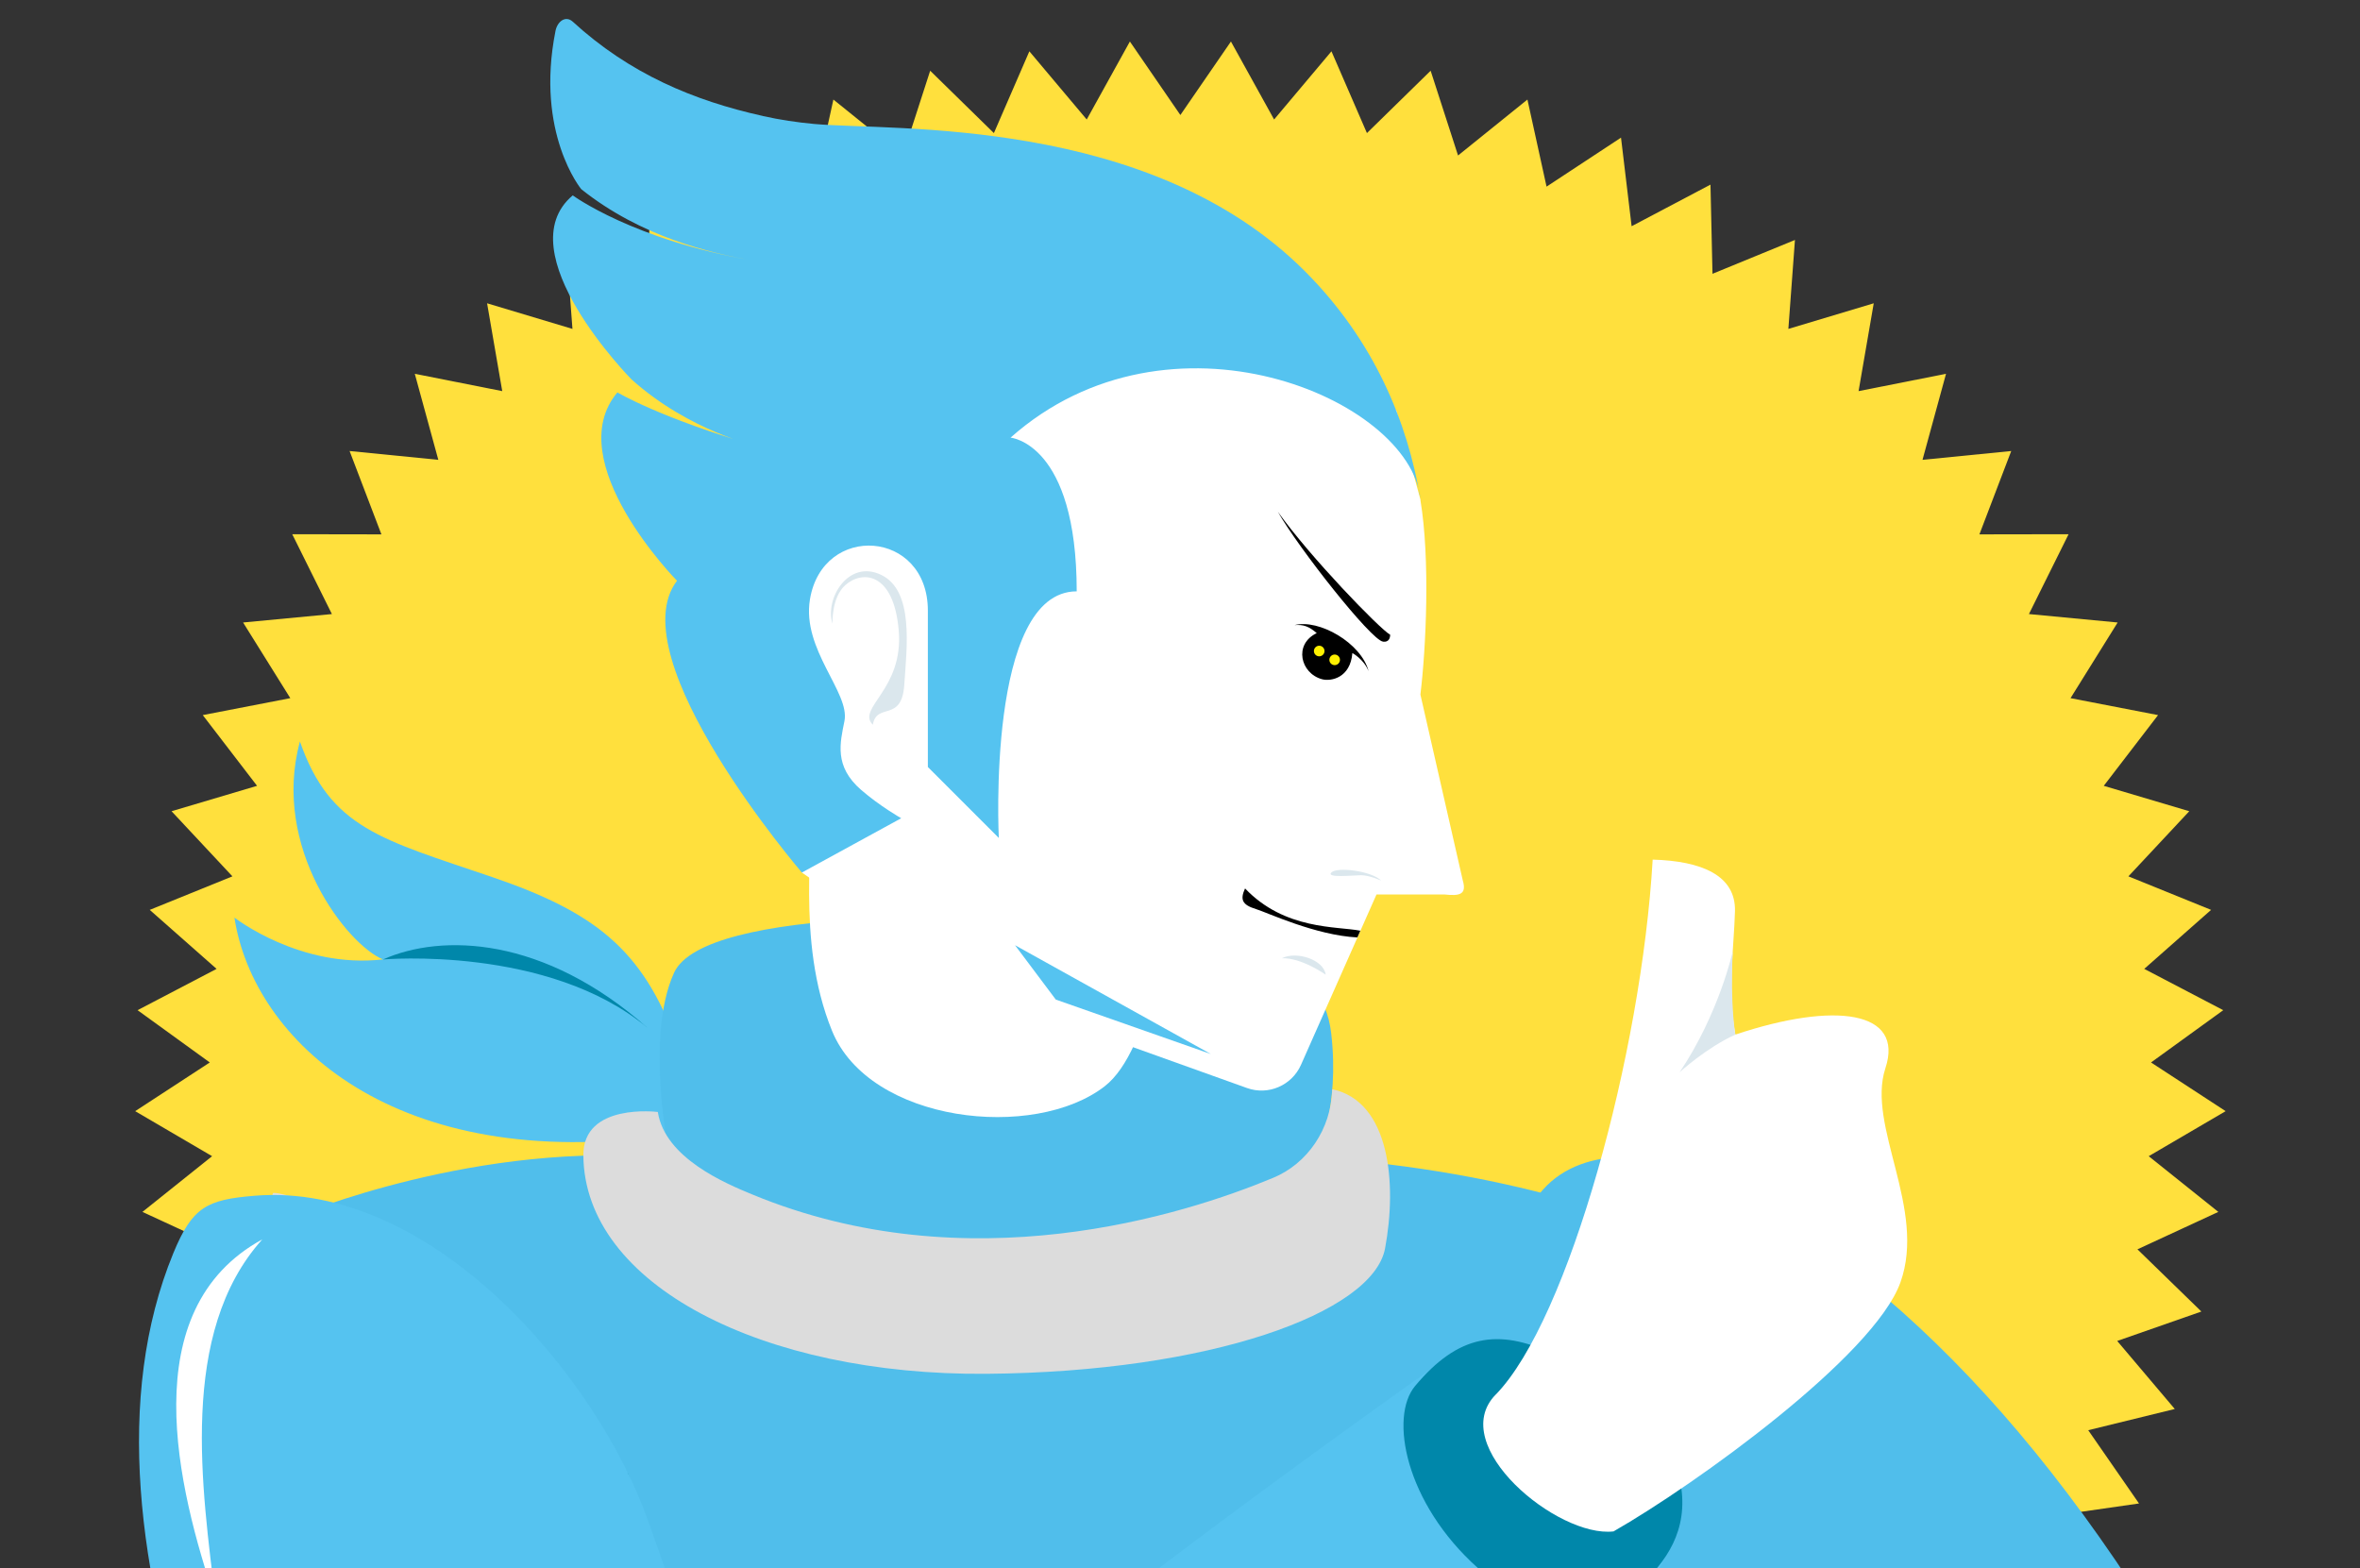 <?xml version="1.0" encoding="UTF-8"?><svg id="_レイヤー_2" xmlns="http://www.w3.org/2000/svg" xmlns:xlink="http://www.w3.org/1999/xlink" viewBox="0 0 316 210"><rect x="0" y="0" width="316" height="210" fill="#333333" stroke="none"/><defs><style>.cls-1{fill:#50beeb;}.cls-2{fill:#fff;}.cls-3{fill:none;}.cls-4{fill:#0087aa;}.cls-5{fill:#ffe03d;}.cls-6{fill:#dbe7ed;}.cls-7{fill:#55c3f0;}.cls-8{fill:#dcdcdc;}.cls-9{fill:#fff000;}.cls-10{clip-path:url(#clippath);}</style><clipPath id="clippath"><rect class="cls-3" width="316" height="210"/></clipPath></defs><g id="_レイヤー_1-2"><g class="cls-10"><polygon class="cls-5" points="158.05 15.4 164.82 5.56 170.6 16 178.28 6.87 183.03 17.82 191.56 9.47 195.23 20.82 204.52 13.33 207.08 24.99 217.05 18.43 218.47 30.29 229.03 24.72 229.3 36.66 240.34 32.13 239.46 44.04 250.89 40.61 248.86 52.37 260.57 50.05 257.42 61.57 269.3 60.39 265.04 71.55 276.98 71.53 271.67 82.22 283.55 83.35 277.24 93.48 288.96 95.75 281.69 105.22 293.14 108.62 284.99 117.34 296.06 121.83 287.11 129.73 297.69 135.26 288.02 142.26 298.01 148.78 287.71 154.81 297.03 162.27 286.2 167.28 294.76 175.61 283.49 179.55 291.2 188.66 279.61 191.5 286.41 201.31 274.59 203.01 280.41 213.43 268.48 213.99 273.27 224.93 261.35 224.33 265.06 235.67 253.25 233.93 255.85 245.58 244.26 242.7 245.72 254.55 234.47 250.57 234.78 262.5 223.96 257.45 223.12 269.36 212.84 263.29 210.85 275.06 201.2 268.03 198.09 279.55 189.17 271.62 184.95 282.79 176.84 274.03 171.57 284.74 164.33 275.25 158.05 285.4 151.77 275.25 144.54 284.74 139.27 274.03 131.16 282.79 126.94 271.62 118.02 279.55 114.91 268.03 105.26 275.06 103.27 263.29 92.99 269.36 92.15 257.45 81.33 262.5 81.64 250.57 70.39 254.55 71.85 242.7 60.26 245.58 62.86 233.93 51.05 235.67 54.76 224.33 42.84 224.93 47.62 213.99 35.7 213.43 41.52 203.01 29.7 201.31 36.5 191.5 24.91 188.66 32.62 179.55 21.35 175.61 29.91 167.28 19.07 162.27 28.4 154.81 18.1 148.78 28.09 142.26 18.42 135.26 29 129.73 20.05 121.83 31.12 117.34 22.97 108.62 34.42 105.22 27.15 95.75 38.87 93.48 32.55 83.35 44.44 82.22 39.13 71.53 51.07 71.55 46.81 60.39 58.69 61.57 55.54 50.05 67.25 52.37 65.22 40.61 76.65 44.04 75.76 32.13 86.81 36.66 87.08 24.72 97.64 30.29 99.06 18.43 109.03 24.99 111.59 13.33 120.88 20.82 124.55 9.47 133.08 17.82 137.83 6.87 145.51 16 151.29 5.56 158.05 15.4"/><path class="cls-7" d="M90.48,139.26c-4.53-12.14-10.82-17.13-24.6-21.83-14.73-5.03-21.66-6.48-25.72-18.15-3.88,14.22,6.34,27.24,11.12,29.18-11.1,1.28-19.89-5.6-19.89-5.6,2.51,16.45,21.51,34.4,57.98,29.13s1.1-12.74,1.1-12.74Z"/><path class="cls-4" d="M51.28,128.47c7.89-3.5,21.51-3.13,35.42,9.15-13.25-11.09-35.42-9.15-35.42-9.15Z"/><path class="cls-8" d="M71.52,560.39c-56.83,14.3-103.33-6.57-135.93-45.11C4.74,430.79,29.4,174.12,36.58,159.73c1.86-.02,5.34,1.88,9.04,1.71,28.33-1.3,102.94-7.93,118.2-.24,11.37,99.06,12.14,370.6-3.84,402.49-10.08-25.67-66.04-8.94-88.46-3.3Z"/><path class="cls-1" d="M39.74,162.82s24.38-10.28,49.97-7.72c0,0-3.46-16.09.55-24.86,4.01-8.77,41.79-8.39,64.25-6.01,11.72,1.24,22.54,3.97,23.73,14.08,1.19,10.11-1.93,16.69-1.93,16.69,25.55,1.72,47.79,8.62,63.06,18.41-2.68,77.26-30.67,212.1-30.67,212.1-30.4,12.27-135.27,3.46-157.03-7.66,0,0-44.33-215.02-11.94-215.02Z"/><path class="cls-8" d="M178.38,145.84c7.76,1.66,8.69,12.66,7.08,21.31-1.61,8.65-23.45,16.56-53.38,16.8s-53.83-11.91-53.97-29.25c-.06-7.08,9.97-5.81,9.97-5.81.96,6.18,9.07,9.57,12.66,11.05,28.86,11.93,57.71,2.77,69.73-2.23,4.61-1.91,7.75-6.53,7.91-11.79v-.08Z"/><path class="cls-2" d="M158.09,113.78c-1.61,9.63-3.99,26.85-10.15,31.65-9.45,7.37-31.51,4.92-36.53-7.4-5.02-12.31-2.14-26.13-3.1-30.83l49.78,6.57Z"/><path class="cls-1" d="M263.4,379.39c44.75-52.03,40.25-73.3,42.72-92.85,6.01-47.48-3.99-45.64-8.21-53.43-21.95-40.5-45.65-63.97-71-76.34-4.14-2.02-14.67-3.82-20.3,2.51-10.95,12.31-11.18,39.26,8.92,62.68,21.3,24.81,44.33,45.89,44.33,45.89-23.77,22.17-19.54,81.14-31.11,97.05-11.57,15.9,20.99,30.38,34.64,14.51Z"/><path class="cls-2" d="M190.19,66.95c1.33,7.99.75,19.88,0,26.05l5.68,24.91c.55,1.89-.47,2.07-2.43,1.86h-9.13s-10.11,22.81-10.11,22.81c-1.23,2.77-4.39,4.13-7.24,3.1l-37.24-13.34-22.38-15.53V42.3s55.52-2.14,55.52-2.14l24.09,14.77,3.26,12.02Z"/><path class="cls-7" d="M102.15,15.53c-9.27-2.05-17.87-5.67-25.45-12.62-.96-.88-2.07-.05-2.32,1.23-2.73,13.73,3.45,21.19,3.45,21.19,8.02,6.4,17.35,8.58,23.04,9.56-16-2.71-24.18-8.73-24.18-8.73-8.98,7.56,7.86,24.63,7.86,24.63,7.79,7,16.99,9,16.99,9-13.13-3.8-18.87-7.25-18.87-7.25-7.77,9.22,7.98,25.22,7.98,25.22-7.91,10.36,16.72,39.07,16.72,39.07l13.3-7.27s-2.87-1.63-5.36-3.79c-3.66-3.17-2.82-6.31-2.24-9.22.77-3.83-5.73-9.56-4.62-16.29,1.7-10.29,15.79-9.36,15.79,1.5,0,8.58,0,20.94,0,20.94l9.5,9.5s-1.68-33.02,10.43-33.02c0-19.87-8.86-20.58-8.86-20.58,21.25-18.87,53.46-5.29,54.88,8.17h0c-1.73-10.22-6.11-21.09-15.48-30.47-20.81-20.81-55.1-18.76-65.67-19.7-2.31-.21-4.62-.56-6.88-1.06Z"/><path d="M185.18,85.91c-1.59-.19-11.3-12.5-14.08-17.39,4.29,6.04,13.65,15.7,15.04,16.47,0,.42-.16,1.02-.96.93Z"/><path d="M173.3,83.71c3.29-.89,8.98,2.4,9.95,6.15-.65-1.61-2.17-2.42-2.17-2.42-.27,3.35-2.88,3.82-4.05,3.51-2.91-.78-3.84-4.69-.72-6.18-1.04-.89-1.76-1.17-3-1.07Z"/><path d="M182.15,124.62c-3.16-.62-10.1-.07-15.44-5.66-.67,1.47-.42,2.19,1.46,2.76,1.53.47,7.99,3.52,13.58,3.8l.4-.91Z"/><path class="cls-6" d="M177.51,130.51c-.26-2.03-3.93-3.2-5.87-2.2,2.62-.11,5.87,2.2,5.87,2.2Z"/><path class="cls-6" d="M111.47,83.51c-1.07-3.33,2.13-8.67,6.53-6.53,4.4,2.13,3.42,9.67,3.08,14.73-.34,5.07-3.68,2.27-4.21,5.33-2.23-2.23,4.13-4.67,3.47-12.6-.67-7.93-4.95-8.09-7.18-6.07-1.85,1.68-1.69,5.13-1.69,5.13Z"/><polygon class="cls-7" points="162.13 141.13 135.91 126.56 141.37 133.84 162.13 141.13"/><path class="cls-6" d="M184.94,117.91c-1.3-1.3-5.89-1.87-6.67-1.09s2.93.37,4,.37,2.67.72,2.67.72Z"/><circle class="cls-9" cx="176.64" cy="87.17" r=".71"/><circle class="cls-9" cx="178.71" cy="88.35" r=".71"/><path class="cls-4" d="M31.39,245c2.74,22.49,31.87,83.43,48.73,85.5,34.71,4.27,126.47-72.38,139.34-115.44l-28.26-27.78s-28.52,18.82-50.23,33.6c-19.54,13.3-37.63,28.27-37.63,28.27,0,0-1.74-4.67-5.6-15.07l-13.71-36.9-52.64,47.81Z"/><path class="cls-7" d="M99.48,328.32c20.8-.2,96.85-66.66,123.5-119.83,9.9-19.76-18.29-34.47-31.39-25.16-16.92,12.02-102.58,72.9-118.02,102.47-9.74,30.78-.24,42.78,25.91,42.52Z"/><path class="cls-4" d="M207.83,181.22c-7.21-3.35-12.58-2.54-18.35,4.36-3.47,4.14-1.34,15.66,8.4,24.37,6.99,6.25,17.36,6.66,22.37,1.76,3.31-3.23,6.2-7.7,4.52-14.23s-16.94-16.28-16.94-16.28Z"/><path class="cls-7" d="M104.06,262.53c-3.52-20.81-9.9-37.94-17.25-58.81-6.94-19.7-29.15-45.58-52.76-43.61-6.36.53-8.29,1.49-10.84,7.68-15.84,38.55,12.47,94.82,36.18,131.05,4.56,6.97,13.42,34.66,46.57,24.2,9.54-3.01,22.47-48.07-1.9-60.51"/><path class="cls-2" d="M35.12,165.95c-17.25,9.42-11.39,33.22-6.26,48.37-1.77-14.86-5.02-35.84,6.26-48.37Z"/><path class="cls-2" d="M200.27,186.74c9.81-10.07,19.53-45.85,21.02-71.64,6.53.18,11.15,2.1,11.02,6.92-.13,4.82-1.03,10.57.05,16.51,13.35-4.46,22.64-3.2,20.09,4.51-2.54,7.71,5.55,18.82,2.01,28.68-3.54,9.86-27.5,27.1-38.41,33.33-7.49.88-22.42-11.5-15.79-18.31Z"/><path class="cls-6" d="M232.36,138.53c-3.89,1.76-7.46,5.04-7.46,5.04,5.31-7.91,7.11-16.19,7.11-16.19-.35,7.32.35,11.15.35,11.15Z"/></g></g></svg>
